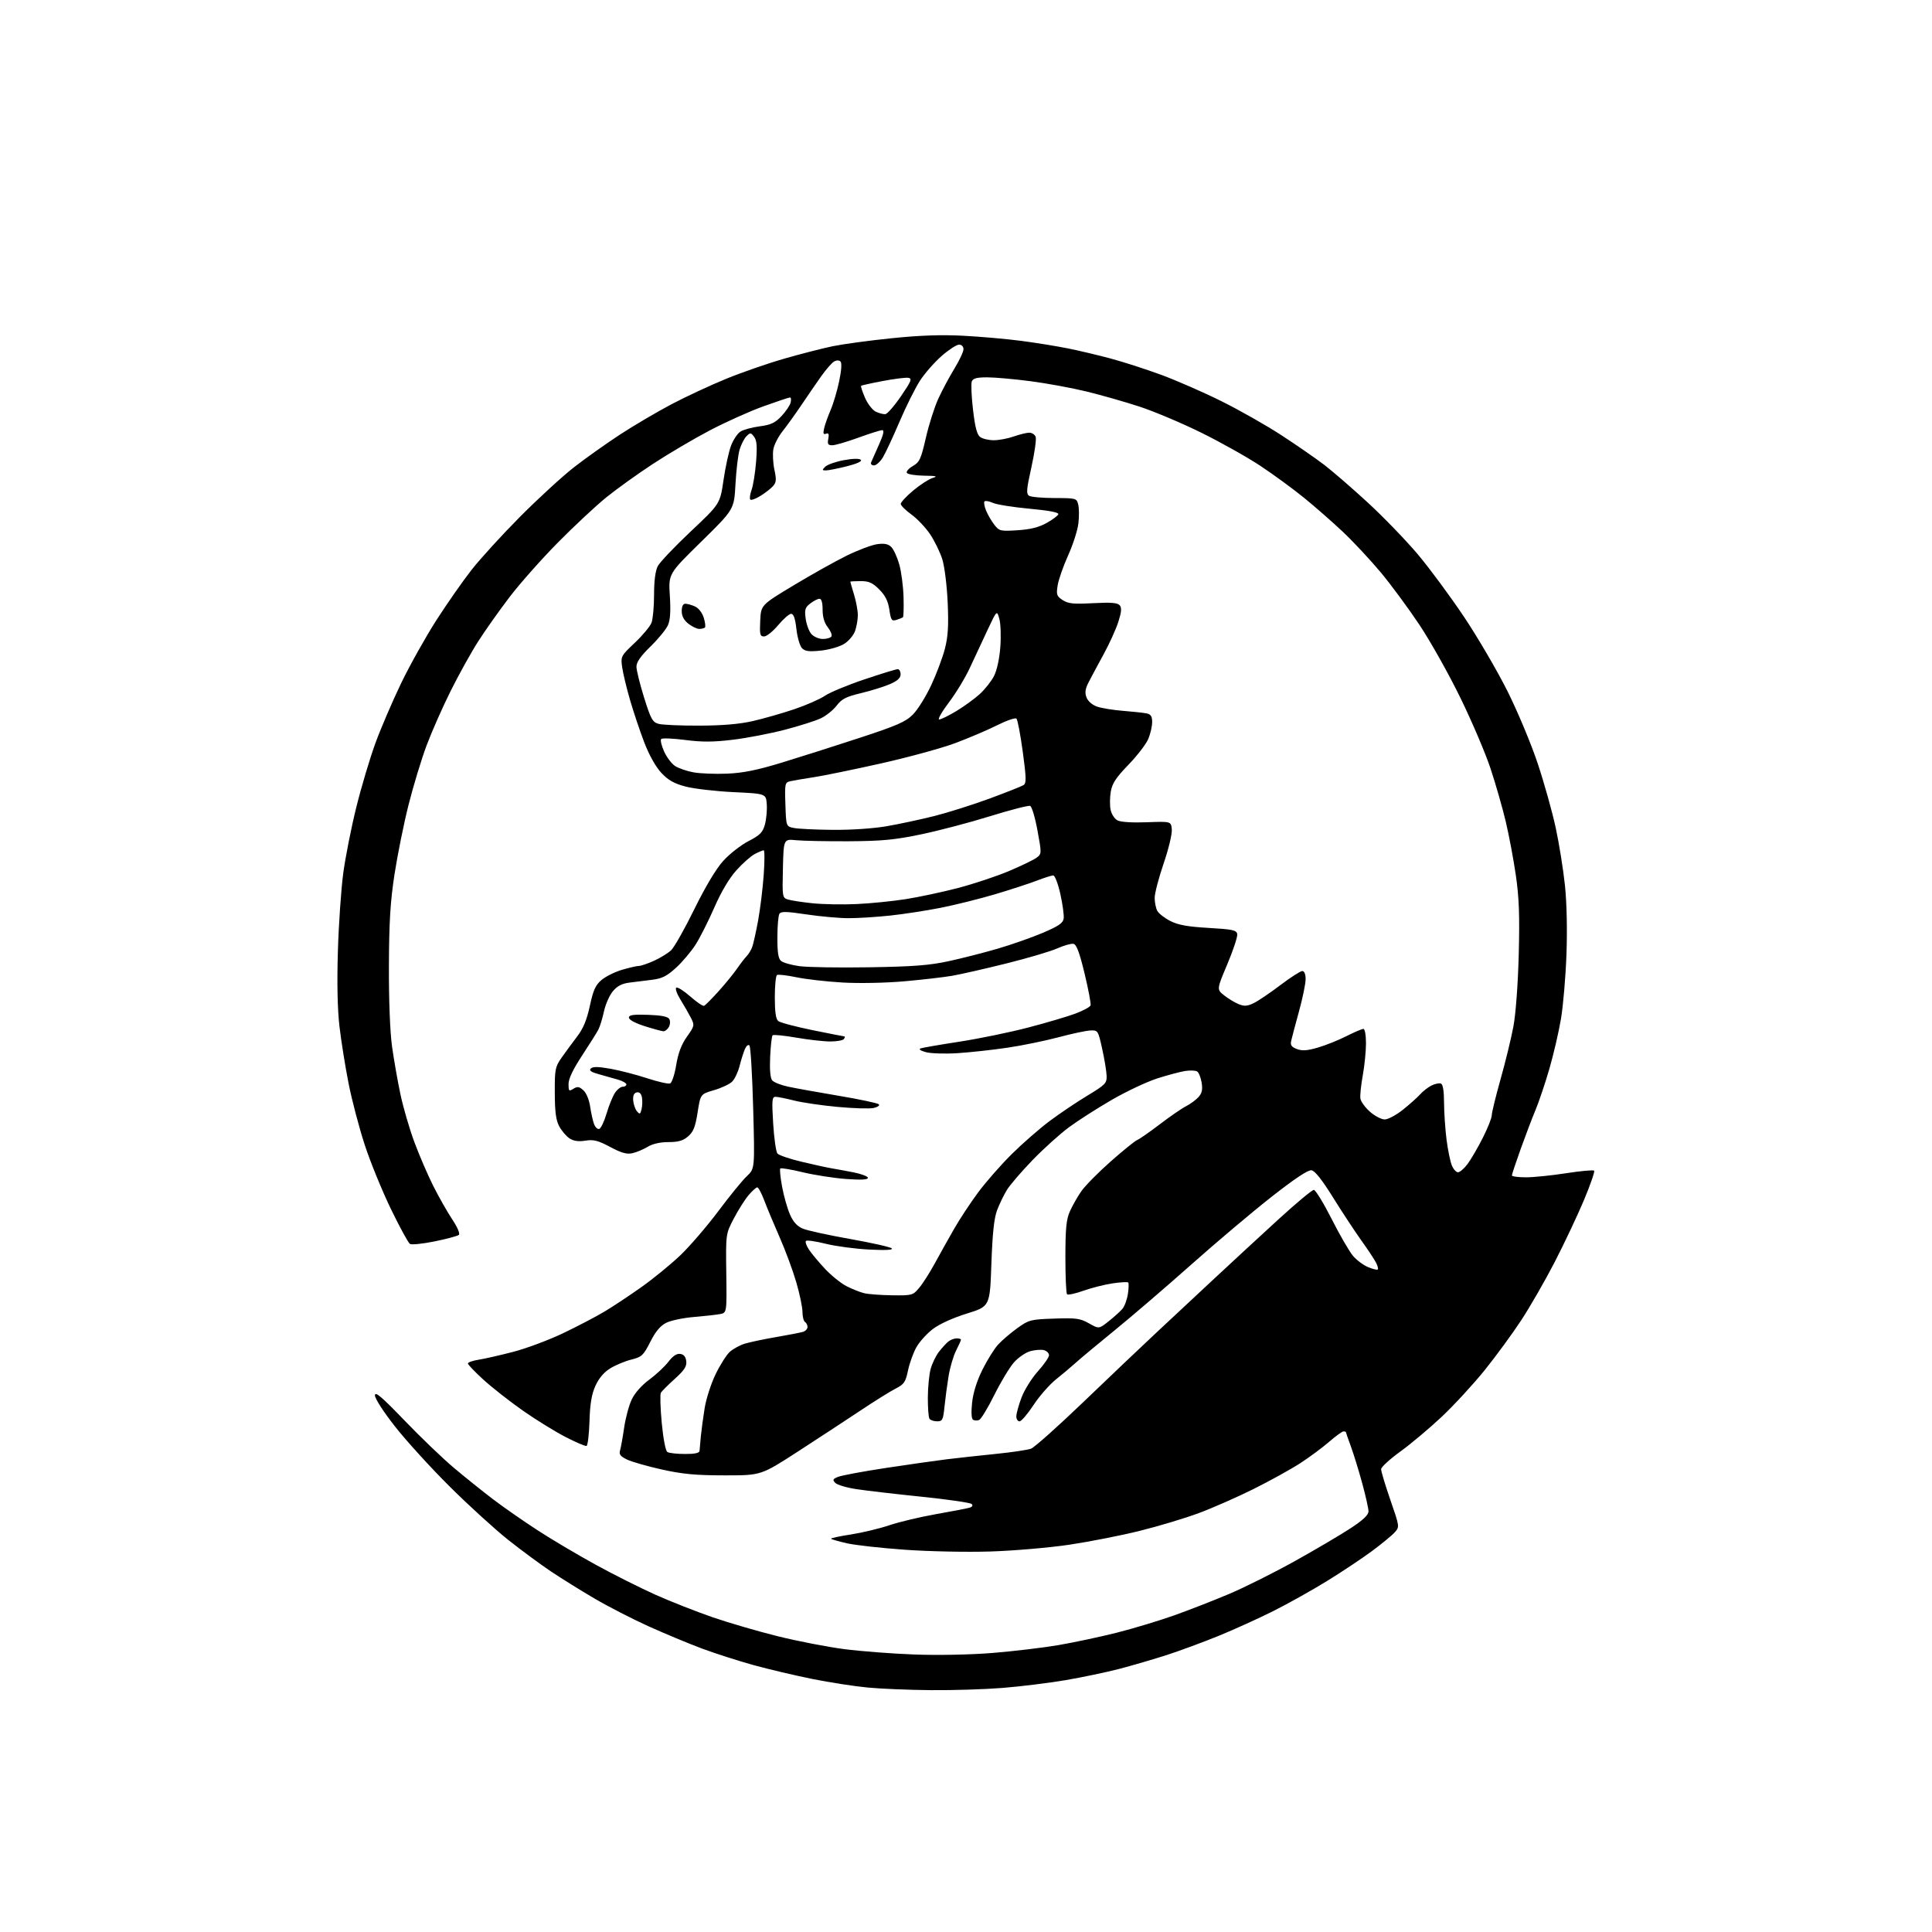 <?xml version="1.0" encoding="UTF-8" standalone="no"?>
<svg 
  version="1.1" 
  xmlns="http://www.w3.org/2000/svg" 
  xmlns:xlink="http://www.w3.org/1999/xlink" 
  xmlns:svg="http://www.w3.org/2000/svg"
  xmlns:rdf="http://www.w3.org/1999/02/22-rdf-syntax-ns#"
  xmlns:cc="http://creativecommons.org/ns#"
  xmlns:dc="http://purl.org/dc/elements/1.1/"
  viewBox="0 0 768 768"
  width="768"
  height="768"
>
<style>svg {background-color: white; }</style>"
<path stroke="none" fill="black" fill-rule="evenodd" d="M370.10,671.86C361.52,671.79 350.23,671.33 345.00,670.83C339.77,670.34 329.88,668.81 323.00,667.43C316.12,666.05 305.57,663.56 299.53,661.90C293.50,660.23 284.28,657.27 279.03,655.32C273.79,653.36 264.24,649.38 257.81,646.48C251.38,643.57 241.70,638.60 236.31,635.43C230.91,632.27 223.12,627.42 219.00,624.66C214.88,621.90 207.22,616.25 202.00,612.11C196.78,607.96 186.36,598.48 178.87,591.03C171.37,583.59 161.58,572.85 157.12,567.17C152.42,561.20 149.02,555.93 149.05,554.67C149.09,552.99 151.71,555.22 160.80,564.66C167.24,571.36 176.10,579.86 180.50,583.55C184.90,587.25 191.88,592.85 196.00,595.98C200.12,599.12 208.05,604.64 213.62,608.26C219.18,611.88 229.60,618.05 236.76,621.98C243.93,625.92 254.69,631.31 260.66,633.98C266.64,636.65 276.81,640.65 283.26,642.88C289.71,645.10 301.40,648.51 309.24,650.45C317.08,652.39 328.90,654.68 335.50,655.54C342.10,656.40 354.70,657.37 363.50,657.69C372.86,658.04 385.72,657.78 394.50,657.08C402.75,656.41 414.55,655.01 420.72,653.96C426.90,652.90 437.34,650.68 443.93,649.02C450.52,647.35 460.77,644.26 466.71,642.15C472.64,640.04 482.51,636.19 488.64,633.60C494.76,631.01 506.58,625.10 514.90,620.46C523.22,615.82 533.17,609.96 537.01,607.42C541.85,604.24 544.00,602.20 544.00,600.79C544.00,599.68 542.88,594.66 541.51,589.64C540.14,584.61 538.11,578.03 537.01,575.01C535.90,572.00 535.00,569.41 535.00,569.26C535.00,569.12 534.58,569.00 534.06,569.00C533.54,569.00 530.96,570.88 528.31,573.17C525.66,575.47 520.50,579.29 516.83,581.67C513.16,584.05 504.83,588.65 498.33,591.89C491.82,595.13 482.01,599.45 476.52,601.49C471.03,603.53 460.46,606.71 453.02,608.55C445.59,610.40 432.98,612.87 425.00,614.06C417.02,615.24 402.96,616.45 393.74,616.74C384.45,617.04 369.30,616.73 359.74,616.05C350.26,615.38 339.87,614.22 336.65,613.48C333.43,612.74 330.60,611.93 330.36,611.69C330.12,611.45 333.65,610.68 338.21,609.98C342.77,609.27 349.65,607.62 353.50,606.32C357.35,605.01 365.68,603.03 372.00,601.91C378.32,600.80 384.33,599.65 385.35,599.35C386.50,599.01 386.85,598.45 386.27,597.87C385.75,597.35 376.82,596.05 366.42,594.98C356.01,593.91 344.35,592.56 340.50,591.97C336.65,591.39 332.86,590.28 332.09,589.51C330.87,588.30 331.01,587.96 333.09,587.09C334.41,586.53 342.93,584.94 352.00,583.56C361.07,582.18 372.10,580.61 376.50,580.07C380.90,579.53 389.66,578.58 395.96,577.94C402.26,577.31 408.52,576.37 409.88,575.86C411.23,575.34 420.64,566.95 430.78,557.21C440.92,547.47 454.01,535.03 459.86,529.57C465.71,524.11 476.12,514.39 483.00,507.98C489.88,501.57 501.24,491.08 508.26,484.66C515.27,478.25 521.57,473.00 522.26,473.00C522.94,473.01 526.12,478.19 529.33,484.52C532.53,490.85 536.34,497.43 537.78,499.15C539.22,500.87 541.94,502.91 543.81,503.69C545.68,504.48 547.43,504.90 547.69,504.64C547.95,504.38 547.62,503.12 546.95,501.84C546.28,500.55 543.66,496.60 541.12,493.06C538.58,489.51 533.55,481.86 529.93,476.06C525.53,468.98 522.70,465.40 521.33,465.20C519.97,465.00 514.63,468.56 505.39,475.81C497.75,481.81 483.46,493.87 473.63,502.61C463.80,511.35 450.08,523.13 443.13,528.79C436.18,534.45 429.15,540.31 427.50,541.82C425.85,543.32 422.38,546.25 419.79,548.31C417.20,550.38 413.16,554.98 410.83,558.54C408.49,562.09 406.00,565.00 405.29,565.00C404.58,565.00 404.00,564.12 404.00,563.04C404.00,561.96 404.92,558.60 406.05,555.59C407.18,552.57 410.11,547.87 412.55,545.15C415.00,542.43 417.00,539.54 417.00,538.72C417.00,537.90 416.09,537.00 414.98,536.70C413.86,536.41 411.42,536.60 409.56,537.11C407.69,537.63 404.75,539.66 403.03,541.62C401.30,543.59 397.79,549.41 395.23,554.57C392.67,559.73 389.95,564.19 389.20,564.48C388.44,564.77 387.36,564.72 386.80,564.37C386.16,563.98 386.02,561.42 386.42,557.62C386.83,553.67 388.29,549.01 390.52,544.50C392.43,540.65 395.25,536.13 396.80,534.45C398.35,532.78 401.77,529.85 404.41,527.95C408.99,524.66 409.68,524.48 419.06,524.16C427.77,523.86 429.36,524.07 432.88,526.05C436.85,528.29 436.85,528.29 440.68,525.25C442.78,523.58 445.23,521.38 446.12,520.36C447.01,519.34 448.01,516.66 448.35,514.40C448.70,512.15 448.75,510.08 448.47,509.81C448.20,509.53 445.39,509.69 442.24,510.16C439.08,510.63 433.88,511.95 430.67,513.09C427.46,514.23 424.53,514.87 424.17,514.50C423.80,514.13 423.50,507.46 423.51,499.67C423.52,488.24 423.87,484.73 425.31,481.50C426.29,479.30 428.31,475.74 429.80,473.59C431.28,471.43 436.55,466.09 441.50,461.71C446.45,457.34 451.18,453.51 452.00,453.20C452.82,452.90 456.88,450.09 461.00,446.94C465.12,443.80 469.85,440.55 471.50,439.72C473.15,438.89 475.35,437.27 476.39,436.13C477.82,434.55 478.12,433.16 477.67,430.35C477.34,428.32 476.53,426.33 475.87,425.92C475.21,425.51 473.06,425.43 471.09,425.74C469.11,426.05 464.12,427.38 460.00,428.70C455.88,430.03 447.77,433.84 442.00,437.18C436.23,440.52 428.57,445.41 425.00,448.05C421.43,450.68 414.87,456.58 410.44,461.17C406.01,465.75 401.40,471.12 400.20,473.11C398.99,475.10 397.26,478.70 396.35,481.11C395.16,484.26 394.52,490.29 394.09,502.41C393.50,519.31 393.50,519.31 384.31,522.17C378.79,523.88 373.41,526.33 370.82,528.31C368.45,530.11 365.51,533.37 364.28,535.55C363.06,537.72 361.56,541.87 360.95,544.77C359.98,549.42 359.41,550.26 356.02,551.99C353.92,553.06 347.54,557.04 341.85,560.84C336.16,564.63 324.98,571.95 317.00,577.12C302.50,586.50 302.50,586.50 288.00,586.48C276.57,586.47 271.31,585.98 263.14,584.16C257.44,582.90 251.22,581.12 249.32,580.22C246.60,578.92 246.01,578.15 246.49,576.54C246.82,575.42 247.55,571.35 248.11,567.50C248.67,563.65 250.03,558.60 251.14,556.28C252.36,553.72 255.10,550.63 258.11,548.42C260.83,546.42 264.24,543.23 265.69,541.34C267.47,539.01 268.99,538.00 270.41,538.20C271.82,538.40 272.60,539.35 272.80,541.11C273.04,543.15 272.05,544.67 268.25,548.11C265.58,550.52 263.09,553.01 262.71,553.63C262.34,554.25 262.49,559.64 263.05,565.60C263.65,571.93 264.58,576.75 265.29,577.20C265.96,577.62 269.09,577.98 272.25,577.98C276.15,578.00 278.02,577.60 278.08,576.75C278.12,576.06 278.35,573.48 278.59,571.00C278.83,568.52 279.51,563.49 280.10,559.80C280.68,556.12 282.64,550.04 284.45,546.30C286.26,542.56 288.81,538.54 290.12,537.37C291.43,536.20 294.07,534.75 296.00,534.15C297.93,533.55 303.55,532.36 308.50,531.51C313.45,530.66 318.29,529.72 319.25,529.42C320.21,529.11 321.00,528.25 321.00,527.49C321.00,526.74 320.55,525.84 320.00,525.50C319.45,525.16 319.00,523.38 319.00,521.55C319.00,519.72 317.90,514.42 316.55,509.77C315.20,505.12 312.23,497.09 309.95,491.91C307.67,486.73 304.91,480.14 303.83,477.25C302.74,474.36 301.48,472.00 301.02,472.00C300.56,472.00 298.99,473.42 297.53,475.15C296.07,476.88 293.44,481.04 291.69,484.40C288.50,490.50 288.50,490.50 288.71,506.18C288.92,521.86 288.92,521.86 286.21,522.37C284.72,522.65 280.06,523.17 275.85,523.52C271.65,523.87 266.70,524.90 264.85,525.83C262.49,527.01 260.62,529.24 258.50,533.41C255.74,538.84 255.13,539.41 250.95,540.46C248.45,541.08 244.68,542.65 242.57,543.95C240.05,545.51 238.04,547.89 236.68,550.91C235.17,554.28 234.54,558.03 234.33,564.99C234.17,570.21 233.64,574.62 233.15,574.78C232.66,574.95 228.87,573.32 224.72,571.18C220.58,569.03 212.98,564.34 207.84,560.74C202.70,557.14 195.69,551.64 192.25,548.52C188.81,545.39 186.00,542.46 186.00,542.00C186.00,541.55 187.91,540.88 190.25,540.51C192.59,540.15 198.78,538.74 204.00,537.38C209.22,536.03 218.15,532.69 223.83,529.98C229.52,527.26 236.94,523.38 240.33,521.35C243.73,519.32 250.32,514.94 255.00,511.62C259.68,508.31 266.60,502.65 270.39,499.05C274.17,495.45 280.97,487.55 285.50,481.50C290.02,475.45 295.15,469.17 296.89,467.54C300.05,464.57 300.05,464.57 299.40,440.54C299.04,427.32 298.38,416.09 297.92,415.60C297.45,415.09 296.66,415.74 296.08,417.10C295.52,418.42 294.58,421.44 293.98,423.80C293.38,426.17 292.06,428.94 291.05,429.95C290.03,430.97 286.78,432.50 283.83,433.36C278.45,434.92 278.45,434.92 277.31,442.19C276.40,447.99 275.63,449.92 273.53,451.73C271.52,453.46 269.65,454.00 265.69,454.00C262.38,454.01 259.39,454.69 257.42,455.89C255.72,456.92 253.00,458.06 251.37,458.42C249.13,458.91 246.99,458.31 242.54,455.93C237.70,453.35 235.96,452.91 232.70,453.43C229.94,453.87 228.04,453.60 226.39,452.52C225.10,451.67 223.26,449.52 222.31,447.74C221.00,445.30 220.56,442.02 220.54,434.43C220.50,425.04 220.68,424.11 223.25,420.43C224.77,418.27 227.54,414.50 229.40,412.06C231.86,408.84 233.26,405.47 234.48,399.83C235.83,393.55 236.73,391.56 239.13,389.55C240.76,388.17 244.41,386.36 247.23,385.52C250.05,384.69 253.07,383.99 253.93,383.98C254.79,383.97 257.52,383.04 260.00,381.92C262.48,380.79 265.52,378.92 266.77,377.75C268.02,376.57 272.17,369.24 275.99,361.44C280.36,352.56 284.62,345.41 287.44,342.28C289.91,339.53 294.43,335.98 297.49,334.39C302.19,331.95 303.20,330.91 304.08,327.69C304.64,325.60 304.97,322.00 304.80,319.69C304.50,315.50 304.50,315.50 291.50,314.88C284.35,314.53 275.80,313.54 272.50,312.66C267.97,311.47 265.62,310.14 262.90,307.24C260.71,304.90 258.08,300.23 256.17,295.28C254.45,290.82 251.88,283.19 250.47,278.33C249.06,273.48 247.64,267.55 247.31,265.18C246.72,260.95 246.83,260.73 252.34,255.52C255.44,252.59 258.43,249.00 258.99,247.53C259.54,246.07 260.00,241.05 260.00,236.39C260.00,230.89 260.52,226.90 261.47,225.06C262.27,223.51 268.17,217.30 274.58,211.26C286.22,200.30 286.22,200.30 287.60,190.90C288.35,185.73 289.70,179.57 290.58,177.21C291.47,174.85 293.17,172.30 294.35,171.55C295.53,170.80 298.98,169.87 302.00,169.47C306.42,168.89 308.11,168.10 310.61,165.45C312.33,163.63 313.97,161.21 314.27,160.07C314.57,158.93 314.46,158.00 314.03,158.00C313.59,158.00 308.80,159.60 303.37,161.56C297.94,163.52 288.32,167.84 282.00,171.17C275.68,174.50 265.55,180.47 259.50,184.44C253.45,188.41 245.12,194.39 241.00,197.72C236.88,201.06 228.23,209.13 221.79,215.65C215.35,222.17 206.74,231.87 202.66,237.21C198.58,242.55 192.95,250.49 190.16,254.85C187.36,259.21 182.41,268.11 179.16,274.64C175.90,281.16 171.57,290.98 169.53,296.45C167.49,301.92 164.28,312.50 162.40,319.95C160.52,327.40 158.02,339.80 156.83,347.50C155.15,358.50 154.67,366.32 154.60,384.00C154.55,397.69 155.04,410.22 155.84,416.00C156.57,421.23 158.07,429.77 159.18,435.00C160.28,440.23 162.78,448.77 164.72,454.00C166.66,459.23 170.03,467.05 172.20,471.38C174.38,475.72 177.77,481.70 179.74,484.67C181.82,487.79 182.94,490.41 182.41,490.88C181.91,491.33 177.60,492.49 172.83,493.46C168.07,494.43 163.62,494.89 162.96,494.48C162.30,494.07 158.90,487.83 155.40,480.62C151.91,473.40 147.23,461.97 145.02,455.20C142.80,448.44 139.90,437.41 138.57,430.70C137.24,423.99 135.61,413.77 134.94,408.00C134.15,401.18 133.93,390.66 134.32,378.00C134.64,367.27 135.61,353.32 136.46,347.00C137.32,340.68 139.63,328.98 141.61,321.00C143.58,313.02 147.00,301.55 149.20,295.50C151.41,289.45 156.05,278.65 159.50,271.50C162.96,264.35 169.23,253.15 173.42,246.61C177.62,240.07 183.90,231.07 187.39,226.61C190.88,222.15 199.59,212.60 206.76,205.38C213.93,198.17 223.56,189.34 228.15,185.76C232.74,182.18 241.00,176.32 246.50,172.72C252.00,169.13 261.23,163.70 267.00,160.66C272.77,157.62 282.56,153.07 288.74,150.55C294.92,148.02 305.28,144.43 311.77,142.57C318.26,140.70 326.94,138.47 331.05,137.62C335.16,136.78 345.72,135.34 354.51,134.45C365.67,133.30 374.28,133.01 383.00,133.47C389.88,133.83 400.24,134.74 406.04,135.51C411.83,136.27 420.16,137.62 424.54,138.50C428.92,139.38 436.57,141.19 441.54,142.53C446.51,143.86 455.51,146.76 461.54,148.98C467.57,151.20 478.35,155.91 485.50,159.46C492.65,163.00 503.42,169.11 509.43,173.04C515.45,176.96 523.10,182.26 526.43,184.81C529.77,187.37 537.58,194.13 543.78,199.84C549.98,205.55 558.90,214.79 563.60,220.36C568.30,225.94 576.59,237.16 582.03,245.30C587.47,253.44 595.23,266.72 599.27,274.80C603.31,282.89 608.71,295.81 611.27,303.52C613.84,311.23 617.05,322.70 618.41,329.02C619.78,335.33 621.43,345.65 622.09,351.95C622.82,358.95 623.05,369.65 622.69,379.45C622.37,388.28 621.39,399.77 620.51,405.00C619.63,410.23 617.54,419.23 615.86,425.00C614.18,430.77 611.71,438.10 610.38,441.28C609.04,444.46 606.39,451.43 604.48,456.78C602.56,462.13 601.00,466.84 601.00,467.25C601.00,467.66 603.50,468.00 606.56,468.00C609.62,468.00 616.84,467.27 622.60,466.37C628.36,465.47 633.35,465.02 633.69,465.36C634.03,465.70 632.18,471.05 629.57,477.24C626.96,483.43 621.73,494.49 617.95,501.81C614.17,509.12 608.22,519.47 604.72,524.81C601.22,530.14 594.69,539.06 590.20,544.64C585.71,550.21 578.04,558.54 573.16,563.14C568.27,567.74 560.85,573.98 556.67,577.00C552.49,580.02 549.05,583.17 549.02,584.00C548.99,584.83 550.64,590.32 552.68,596.21C556.37,606.87 556.38,606.92 554.45,609.10C553.38,610.31 549.35,613.63 545.50,616.49C541.65,619.35 533.63,624.70 527.68,628.37C521.73,632.05 512.06,637.46 506.18,640.41C500.31,643.35 490.55,647.78 484.50,650.25C478.45,652.72 469.23,656.13 464.00,657.83C458.77,659.52 450.23,662.02 445.00,663.39C439.77,664.75 430.10,666.78 423.50,667.90C416.90,669.02 405.70,670.40 398.60,670.97C391.51,671.54 378.69,671.94 370.10,671.86zM372.49,565.00C371.18,565.00 369.82,564.52 369.46,563.94C369.10,563.35 368.82,559.58 368.83,555.55C368.85,551.52 369.34,546.43 369.93,544.24C370.52,542.05 372.01,538.96 373.23,537.38C374.45,535.80 376.14,533.95 376.98,533.28C377.81,532.61 379.29,532.05 380.25,532.03C381.21,532.01 382.00,532.24 382.00,532.54C382.00,532.84 381.12,534.80 380.05,536.90C378.98,539.00 377.63,543.60 377.06,547.11C376.49,550.63 375.76,556.09 375.44,559.25C374.91,564.47 374.64,565.00 372.49,565.00zM354.66,514.90C362.59,515.00 362.90,514.91 365.39,511.94C366.81,510.26 369.61,505.88 371.61,502.19C373.62,498.51 377.06,492.35 379.27,488.50C381.47,484.65 385.77,478.12 388.83,474.00C391.89,469.88 397.89,463.03 402.17,458.79C406.45,454.55 413.22,448.64 417.23,445.64C421.23,442.65 427.99,438.10 432.25,435.53C439.39,431.22 439.99,430.60 439.90,427.68C439.85,425.93 439.06,421.12 438.15,417.00C436.53,409.65 436.43,409.50 433.50,409.62C431.85,409.68 426.15,410.89 420.83,412.31C415.51,413.73 406.35,415.61 400.48,416.48C394.60,417.35 385.67,418.33 380.64,418.65C375.62,418.97 369.93,418.78 368.00,418.24C365.82,417.63 365.07,417.06 366.00,416.74C366.82,416.46 373.80,415.25 381.50,414.07C389.20,412.88 401.40,410.37 408.61,408.49C415.82,406.61 424.29,404.11 427.43,402.94C430.57,401.77 433.31,400.29 433.52,399.65C433.74,399.02 432.66,393.33 431.14,387.00C429.11,378.59 427.92,375.42 426.72,375.19C425.82,375.01 422.93,375.83 420.29,377.00C417.66,378.18 408.52,380.88 400.00,383.00C391.48,385.12 381.80,387.32 378.50,387.89C375.20,388.46 366.65,389.45 359.50,390.08C352.04,390.74 341.57,390.95 334.93,390.57C328.57,390.20 320.30,389.26 316.55,388.47C312.80,387.69 309.34,387.29 308.87,387.58C308.39,387.88 308.00,391.86 308.00,396.44C308.00,402.20 308.41,405.10 309.35,405.87C310.09,406.49 316.23,408.12 322.99,409.50C329.75,410.87 335.46,412.00 335.70,412.00C335.93,412.00 335.84,412.45 335.50,413.00C335.16,413.55 332.72,414.00 330.07,414.00C327.43,414.00 321.32,413.31 316.49,412.47C311.67,411.63 307.45,411.22 307.12,411.55C306.78,411.89 306.35,415.73 306.15,420.10C305.92,425.20 306.20,428.54 306.96,429.45C307.60,430.23 310.44,431.36 313.27,431.96C316.09,432.57 325.17,434.21 333.45,435.60C341.73,436.99 348.88,438.51 349.35,438.97C349.82,439.42 348.89,440.08 347.29,440.44C345.69,440.79 339.24,440.60 332.94,440.01C326.65,439.43 318.88,438.29 315.67,437.48C312.46,436.66 309.13,436.00 308.27,436.00C306.90,436.00 306.78,437.36 307.35,446.65C307.71,452.50 308.47,457.86 309.04,458.54C309.61,459.23 314.00,460.72 318.79,461.85C323.58,462.99 328.85,464.14 330.50,464.41C332.15,464.68 336.09,465.41 339.25,466.02C342.41,466.64 345.00,467.63 345.00,468.22C345.00,468.96 342.24,469.10 336.25,468.66C331.44,468.30 323.72,467.10 319.10,465.99C314.49,464.87 310.47,464.20 310.18,464.49C309.89,464.77 310.21,468.05 310.90,471.76C311.58,475.46 312.99,480.43 314.03,482.78C315.36,485.81 316.88,487.47 319.21,488.43C321.02,489.18 329.48,491.02 338.00,492.53C346.52,494.04 353.95,495.72 354.50,496.25C355.15,496.89 352.00,497.05 345.50,496.72C340.00,496.44 332.25,495.41 328.27,494.42C324.30,493.43 320.75,492.92 320.39,493.28C320.02,493.64 320.54,495.18 321.54,496.69C322.53,498.21 325.39,501.64 327.90,504.32C330.40,507.00 334.26,510.12 336.48,511.26C338.69,512.40 341.85,513.66 343.50,514.06C345.15,514.47 350.17,514.84 354.66,514.90zM579.57,466.00C580.30,466.00 582.00,464.54 583.35,462.75C584.69,460.96 587.42,456.30 589.40,452.38C591.38,448.47 593.00,444.40 593.00,443.33C593.00,442.27 594.58,435.81 596.50,428.99C598.43,422.17 600.72,412.75 601.60,408.05C602.54,403.01 603.41,391.29 603.72,379.50C604.12,363.94 603.87,356.94 602.58,348.00C601.66,341.68 599.85,332.00 598.54,326.50C597.23,321.00 594.52,311.55 592.51,305.50C590.51,299.45 585.14,286.85 580.58,277.50C576.03,268.15 568.71,255.10 564.33,248.50C559.94,241.90 552.97,232.45 548.84,227.50C544.70,222.55 537.98,215.35 533.91,211.50C529.83,207.65 522.90,201.57 518.52,198.00C514.14,194.43 506.27,188.66 501.03,185.19C495.79,181.72 485.18,175.77 477.46,171.97C469.73,168.16 458.71,163.51 452.96,161.63C447.21,159.75 437.77,157.06 432.00,155.65C426.23,154.24 416.19,152.39 409.70,151.54C403.21,150.69 395.43,150.00 392.42,150.00C388.25,150.00 386.79,150.39 386.30,151.65C385.96,152.56 386.17,157.61 386.79,162.88C387.61,169.90 388.38,172.80 389.65,173.73C390.60,174.43 393.04,175.00 395.07,175.00C397.09,175.00 400.66,174.33 403.00,173.50C405.34,172.68 408.11,172.00 409.16,172.00C410.21,172.00 411.35,172.74 411.69,173.64C412.04,174.53 411.27,179.98 410.00,185.73C408.03,194.59 407.89,196.32 409.09,197.08C409.86,197.57 414.43,197.98 419.23,197.98C427.78,198.00 427.98,198.05 428.61,200.58C428.97,202.00 429.00,205.39 428.67,208.11C428.35,210.83 426.52,216.54 424.59,220.79C422.67,225.05 420.80,230.40 420.44,232.67C419.84,236.39 420.04,236.98 422.42,238.54C424.61,239.98 426.66,240.19 434.52,239.77C441.74,239.40 444.25,239.60 445.11,240.63C445.95,241.65 445.81,243.30 444.54,247.24C443.61,250.13 441.00,255.88 438.75,260.00C436.50,264.12 433.82,269.12 432.80,271.10C431.39,273.84 431.17,275.31 431.90,277.23C432.47,278.74 434.17,280.21 436.10,280.89C437.89,281.51 442.54,282.27 446.43,282.57C450.32,282.88 454.51,283.33 455.75,283.58C457.48,283.93 458.00,284.73 458.00,287.05C458.00,288.71 457.31,291.72 456.46,293.74C455.62,295.76 452.08,300.37 448.59,303.98C443.56,309.19 442.11,311.41 441.54,314.75C441.15,317.06 441.13,320.32 441.50,321.99C441.86,323.65 443.09,325.51 444.22,326.12C445.46,326.78 450.10,327.08 455.89,326.86C465.50,326.50 465.50,326.50 465.81,329.68C465.98,331.45 464.55,337.44 462.56,343.26C460.60,348.99 459.00,355.13 459.00,356.90C459.00,358.68 459.47,361.00 460.03,362.06C460.60,363.12 462.93,364.94 465.20,366.10C468.32,367.70 472.05,368.37 480.41,368.86C490.00,369.41 491.52,369.74 491.82,371.31C492.01,372.30 490.25,377.66 487.91,383.21C483.65,393.31 483.65,393.31 486.56,395.63C488.16,396.91 490.75,398.48 492.31,399.13C494.59,400.07 495.76,400.01 498.32,398.78C500.07,397.95 504.84,394.73 508.92,391.63C513.01,388.53 516.95,386.00 517.67,386.00C518.50,386.00 519.00,387.22 519.00,389.25C519.00,391.04 517.82,396.77 516.38,402.00C514.94,407.23 513.54,412.50 513.27,413.73C512.88,415.47 513.38,416.19 515.53,417.01C517.62,417.80 519.63,417.67 523.84,416.44C526.90,415.56 531.99,413.52 535.17,411.91C538.34,410.31 541.41,409.00 541.97,409.00C542.56,409.00 543.00,411.48 543.00,414.75C543.00,417.91 542.42,423.65 541.72,427.50C541.02,431.35 540.59,435.49 540.78,436.70C540.97,437.91 542.69,440.28 544.60,441.95C546.51,443.63 549.14,445.00 550.44,445.00C551.75,445.00 555.00,443.27 557.66,441.15C560.32,439.02 563.40,436.28 564.50,435.04C565.60,433.81 567.62,432.23 569.00,431.53C570.37,430.84 572.06,430.48 572.75,430.72C573.59,431.02 574.01,433.53 574.03,438.33C574.05,442.27 574.50,448.88 575.02,453.00C575.55,457.12 576.50,461.74 577.12,463.25C577.74,464.76 578.84,466.00 579.57,466.00zM238.22,448.76C238.88,448.54 240.19,445.79 241.12,442.64C242.05,439.50 243.54,435.82 244.43,434.47C245.32,433.11 246.71,432.00 247.52,432.00C248.34,432.00 249.00,431.58 249.00,431.08C249.00,430.57 247.54,429.72 245.75,429.20C243.96,428.67 240.53,427.70 238.13,427.04C234.95,426.17 234.05,425.55 234.85,424.75C235.65,423.95 237.80,423.98 242.73,424.86C246.45,425.53 253.00,427.22 257.28,428.63C261.57,430.04 265.66,430.96 266.37,430.69C267.09,430.41 268.18,427.13 268.80,423.37C269.59,418.59 270.87,415.21 273.07,412.10C276.11,407.79 276.16,407.56 274.63,404.58C273.76,402.88 271.90,399.63 270.48,397.34C269.06,395.05 268.32,392.92 268.83,392.61C269.34,392.29 271.84,393.86 274.38,396.10C276.92,398.34 279.39,400.02 279.87,399.83C280.35,399.65 282.96,397.02 285.68,394.00C288.39,390.98 291.70,386.93 293.02,385.00C294.35,383.07 296.05,380.87 296.80,380.09C297.55,379.32 298.54,377.72 298.99,376.53C299.44,375.34 300.51,370.57 301.36,365.94C302.21,361.30 303.21,353.11 303.59,347.75C303.97,342.39 303.97,338.00 303.59,338.00C303.21,338.00 301.63,338.66 300.08,339.46C298.53,340.26 295.23,343.17 292.75,345.93C289.86,349.14 286.70,354.47 283.97,360.72C281.62,366.10 278.26,372.75 276.51,375.50C274.75,378.25 271.27,382.38 268.76,384.67C265.16,387.98 263.20,388.97 259.36,389.46C256.69,389.80 252.61,390.31 250.29,390.59C247.26,390.97 245.40,391.92 243.63,394.03C242.28,395.63 240.69,399.24 240.08,402.05C239.48,404.86 238.47,408.13 237.84,409.33C237.21,410.52 234.29,415.17 231.35,419.65C227.78,425.09 226.00,428.84 226.00,430.91C226.00,433.74 226.18,433.91 227.94,432.80C229.55,431.80 230.24,431.91 231.90,433.41C233.07,434.46 234.20,437.18 234.59,439.87C234.97,442.41 235.66,445.55 236.14,446.83C236.62,448.11 237.55,448.98 238.22,448.76zM255.04,440.88C255.35,439.57 255.42,437.47 255.18,436.20C254.90,434.72 254.17,434.02 253.12,434.24C252.03,434.47 251.57,435.49 251.70,437.38C251.81,438.92 252.48,440.87 253.18,441.72C254.31,443.08 254.54,442.97 255.04,440.88zM263.71,409.94C263.05,409.91 259.69,409.00 256.25,407.91C252.54,406.73 250.00,405.36 250.00,404.54C250.00,403.46 251.66,403.21 257.59,403.41C262.70,403.58 265.45,404.10 266.02,405.02C266.49,405.79 266.44,407.18 265.90,408.20C265.36,409.19 264.38,409.97 263.71,409.94zM345.50,384.51C362.98,384.24 369.45,383.74 377.00,382.11C382.23,380.98 391.00,378.74 396.50,377.14C402.00,375.54 410.10,372.70 414.50,370.83C420.83,368.13 422.57,366.94 422.83,365.12C423.01,363.86 422.42,359.49 421.51,355.41C420.60,351.31 419.34,348.00 418.68,348.00C418.03,348.00 415.02,348.95 412.00,350.12C408.98,351.28 401.51,353.71 395.41,355.52C389.32,357.33 379.64,359.73 373.91,360.87C368.19,362.00 359.13,363.39 353.79,363.96C348.45,364.53 341.02,365.00 337.29,364.99C333.56,364.99 326.03,364.31 320.56,363.49C312.64,362.30 310.46,362.25 309.83,363.25C309.39,363.94 309.02,368.16 309.02,372.63C309.00,378.68 309.39,381.08 310.51,382.01C311.35,382.70 314.61,383.63 317.76,384.06C320.92,384.50 333.40,384.71 345.50,384.51zM340.50,359.38C346.00,359.13 354.77,358.25 360.00,357.43C365.23,356.61 374.56,354.62 380.76,353.01C386.95,351.39 396.06,348.37 401.00,346.29C405.95,344.20 410.92,341.80 412.06,340.95C414.09,339.42 414.10,339.31 412.41,330.12C411.48,325.01 410.17,320.62 409.50,320.36C408.83,320.10 401.69,321.94 393.62,324.44C385.56,326.95 373.24,330.19 366.23,331.65C355.72,333.85 350.71,334.33 337.50,334.41C328.70,334.46 319.25,334.27 316.50,334.00C311.50,333.50 311.50,333.50 311.22,345.17C310.95,356.52 311.00,356.87 313.19,357.56C314.43,357.95 318.83,358.63 322.97,359.06C327.11,359.49 335.00,359.64 340.50,359.38zM331.00,329.88C338.35,329.95 347.21,329.35 352.50,328.43C357.45,327.58 365.97,325.75 371.43,324.38C376.89,323.00 386.79,319.87 393.43,317.42C400.07,314.96 406.12,312.57 406.87,312.09C408.03,311.36 407.98,309.30 406.57,298.86C405.64,292.06 404.52,286.13 404.07,285.67C403.62,285.22 400.16,286.40 396.37,288.30C392.59,290.20 385.10,293.39 379.72,295.40C374.34,297.41 361.06,301.04 350.22,303.47C339.37,305.90 327.35,308.37 323.50,308.95C319.65,309.54 315.47,310.25 314.21,310.54C312.01,311.04 311.93,311.40 312.21,319.77C312.50,328.49 312.50,328.49 315.50,329.12C317.15,329.48 324.12,329.82 331.00,329.88zM289.00,307.54C295.32,307.28 300.85,306.17 310.56,303.22C317.75,301.03 331.68,296.60 341.53,293.37C356.54,288.45 359.98,286.95 362.86,284.07C364.76,282.18 368.03,276.95 370.14,272.44C372.25,267.94 374.71,261.39 375.61,257.88C376.87,252.98 377.12,248.72 376.72,239.50C376.42,232.84 375.48,225.21 374.59,222.35C373.70,219.52 371.52,215.03 369.74,212.38C367.96,209.73 364.61,206.19 362.31,204.53C360.01,202.86 358.09,200.98 358.06,200.34C358.03,199.71 360.24,197.31 362.99,195.01C365.73,192.71 369.22,190.46 370.74,190.00C372.93,189.34 372.23,189.15 367.31,189.09C363.90,189.04 360.84,188.55 360.49,187.99C360.15,187.44 361.22,186.21 362.86,185.26C365.53,183.73 366.10,182.51 368.05,174.02C369.25,168.79 371.47,161.80 372.99,158.50C374.50,155.20 377.37,149.83 379.37,146.56C381.37,143.29 383.00,139.80 383.00,138.81C383.00,137.75 382.27,137.00 381.23,137.00C380.26,137.00 377.16,139.02 374.34,141.48C371.52,143.95 367.67,148.33 365.77,151.23C363.87,154.13 360.19,161.50 357.59,167.60C354.98,173.71 351.99,180.12 350.94,181.85C349.89,183.58 348.30,185.00 347.41,185.00C346.50,185.00 346.01,184.45 346.30,183.75C346.58,183.06 347.98,179.91 349.40,176.75C351.21,172.70 351.59,171.00 350.68,171.00C349.97,171.00 345.68,172.35 341.16,174.00C336.64,175.65 332.00,177.00 330.85,177.00C329.15,177.00 328.86,176.53 329.26,174.44C329.62,172.55 329.38,172.02 328.36,172.42C327.30,172.82 327.13,172.30 327.61,170.22C327.96,168.73 329.11,165.47 330.18,163.00C331.25,160.53 332.78,155.38 333.58,151.57C334.48,147.32 334.69,144.29 334.12,143.72C333.56,143.16 332.55,143.15 331.57,143.70C330.68,144.20 328.38,146.83 326.45,149.55C324.53,152.27 320.98,157.43 318.58,161.00C316.17,164.57 312.82,169.23 311.13,171.36C309.44,173.48 307.77,176.70 307.43,178.53C307.09,180.36 307.27,184.02 307.83,186.67C308.69,190.70 308.60,191.79 307.25,193.28C306.36,194.26 304.12,196.00 302.26,197.15C300.41,198.29 298.61,198.94 298.26,198.59C297.90,198.24 298.14,196.50 298.77,194.72C299.41,192.95 300.21,187.90 300.56,183.50C301.03,177.40 300.85,175.06 299.77,173.64C298.47,171.91 298.25,171.90 296.72,173.42C295.82,174.33 294.59,176.74 293.99,178.78C293.39,180.83 292.66,187.00 292.36,192.50C291.82,202.50 291.82,202.50 278.77,215.31C265.71,228.11 265.71,228.11 266.27,236.81C266.66,242.87 266.44,246.41 265.53,248.50C264.81,250.15 261.70,253.96 258.61,256.97C254.67,260.81 253.00,263.20 253.00,265.01C253.00,266.42 254.36,271.94 256.03,277.28C258.71,285.85 259.38,287.07 261.78,287.74C263.28,288.16 270.57,288.48 278.00,288.45C287.22,288.42 293.97,287.85 299.29,286.63C303.58,285.65 310.98,283.53 315.75,281.92C320.51,280.31 326.00,277.90 327.95,276.56C329.90,275.23 336.95,272.31 343.61,270.07C350.27,267.83 356.23,266.00 356.86,266.00C357.49,266.00 358.00,266.93 358.00,268.06C358.00,269.52 356.77,270.65 353.75,271.96C351.41,272.97 346.25,274.58 342.27,275.53C336.33,276.95 334.60,277.84 332.58,280.49C331.22,282.27 328.40,284.53 326.31,285.53C324.21,286.53 317.76,288.58 311.97,290.09C306.17,291.60 296.88,293.39 291.30,294.06C283.55,295.00 279.10,295.02 272.38,294.15C267.54,293.53 263.25,293.35 262.84,293.76C262.43,294.17 262.94,296.38 263.97,298.67C264.99,300.97 266.97,303.59 268.35,304.50C269.74,305.40 273.04,306.54 275.69,307.02C278.33,307.50 284.32,307.73 289.00,307.54zM373.35,286.00C374.05,286.00 377.11,284.50 380.15,282.67C383.19,280.84 387.38,277.80 389.45,275.92C391.51,274.04 394.08,270.80 395.14,268.72C396.29,266.46 397.30,261.85 397.64,257.22C397.96,252.98 397.79,247.93 397.25,246.00C396.28,242.50 396.28,242.50 392.53,250.50C390.46,254.90 387.30,261.66 385.51,265.53C383.72,269.40 379.96,275.59 377.16,279.28C374.37,282.98 372.65,286.00 373.35,286.00zM326.32,258.62C321.68,259.11 320.05,258.91 318.83,257.69C317.97,256.83 316.96,253.40 316.59,250.07C316.11,245.86 315.47,244.00 314.50,244.00C313.73,244.00 311.41,246.03 309.34,248.50C307.27,250.97 304.75,253.00 303.74,253.00C302.12,253.00 301.94,252.26 302.20,246.75C302.50,240.50 302.50,240.50 315.50,232.67C322.65,228.36 332.17,223.04 336.66,220.84C341.16,218.63 346.59,216.60 348.74,216.31C351.58,215.93 353.10,216.24 354.31,217.45C355.23,218.37 356.65,221.46 357.46,224.31C358.28,227.17 359.04,232.98 359.17,237.22C359.29,241.47 359.19,245.13 358.94,245.35C358.70,245.57 357.54,246.05 356.37,246.41C354.46,246.99 354.16,246.57 353.53,242.34C353.01,238.90 351.92,236.72 349.51,234.31C346.84,231.64 345.41,231.00 342.10,231.00C339.84,231.00 338.00,231.11 338.01,231.25C338.02,231.39 338.69,233.71 339.51,236.41C340.33,239.11 341.00,242.75 341.00,244.51C341.00,246.27 340.51,249.11 339.91,250.82C339.31,252.54 337.35,254.86 335.54,255.97C333.74,257.09 329.59,258.28 326.32,258.62zM327.10,254.00C328.63,254.00 330.16,253.55 330.51,252.99C330.85,252.44 330.20,250.80 329.06,249.36C327.69,247.61 327.00,245.26 327.00,242.37C327.00,239.53 326.56,238.01 325.75,238.02C325.06,238.03 323.42,238.87 322.10,239.89C320.03,241.48 319.78,242.32 320.27,245.94C320.58,248.26 321.61,251.02 322.57,252.08C323.53,253.13 325.56,254.00 327.10,254.00zM277.97,250.00C277.03,250.00 275.08,249.07 273.63,247.93C271.86,246.53 271.00,244.90 271.00,242.93C271.00,241.03 271.51,240.00 272.45,240.00C273.25,240.00 274.99,240.49 276.32,241.10C277.70,241.73 279.16,243.62 279.75,245.54C280.32,247.38 280.53,249.14 280.22,249.44C279.92,249.75 278.90,250.00 277.97,250.00zM404.51,210.78C409.59,210.46 412.96,209.61 416.02,207.91C418.40,206.58 420.51,205.01 420.71,204.41C420.94,203.69 416.93,202.93 409.23,202.22C402.72,201.62 396.18,200.58 394.69,199.90C393.21,199.23 391.71,198.96 391.36,199.31C391.01,199.65 391.30,201.32 392.00,203.01C392.70,204.70 394.19,207.24 395.31,208.66C397.22,211.10 397.73,211.22 404.51,210.78zM328.33,187.00C326.77,187.00 326.74,186.83 328.06,185.51C328.89,184.69 332.19,183.53 335.40,182.93C339.04,182.26 341.61,182.21 342.19,182.79C342.77,183.37 340.66,184.34 336.61,185.36C333.02,186.26 329.30,187.00 328.33,187.00zM351.93,164.64C352.72,164.56 355.52,161.35 358.15,157.50C362.29,151.44 362.68,150.46 361.06,150.19C360.04,150.02 355.47,150.59 350.92,151.46C346.36,152.32 342.48,153.18 342.30,153.37C342.11,153.56 342.80,155.69 343.85,158.11C344.89,160.52 346.82,163.01 348.12,163.64C349.43,164.26 351.15,164.71 351.93,164.64z" />

</svg>